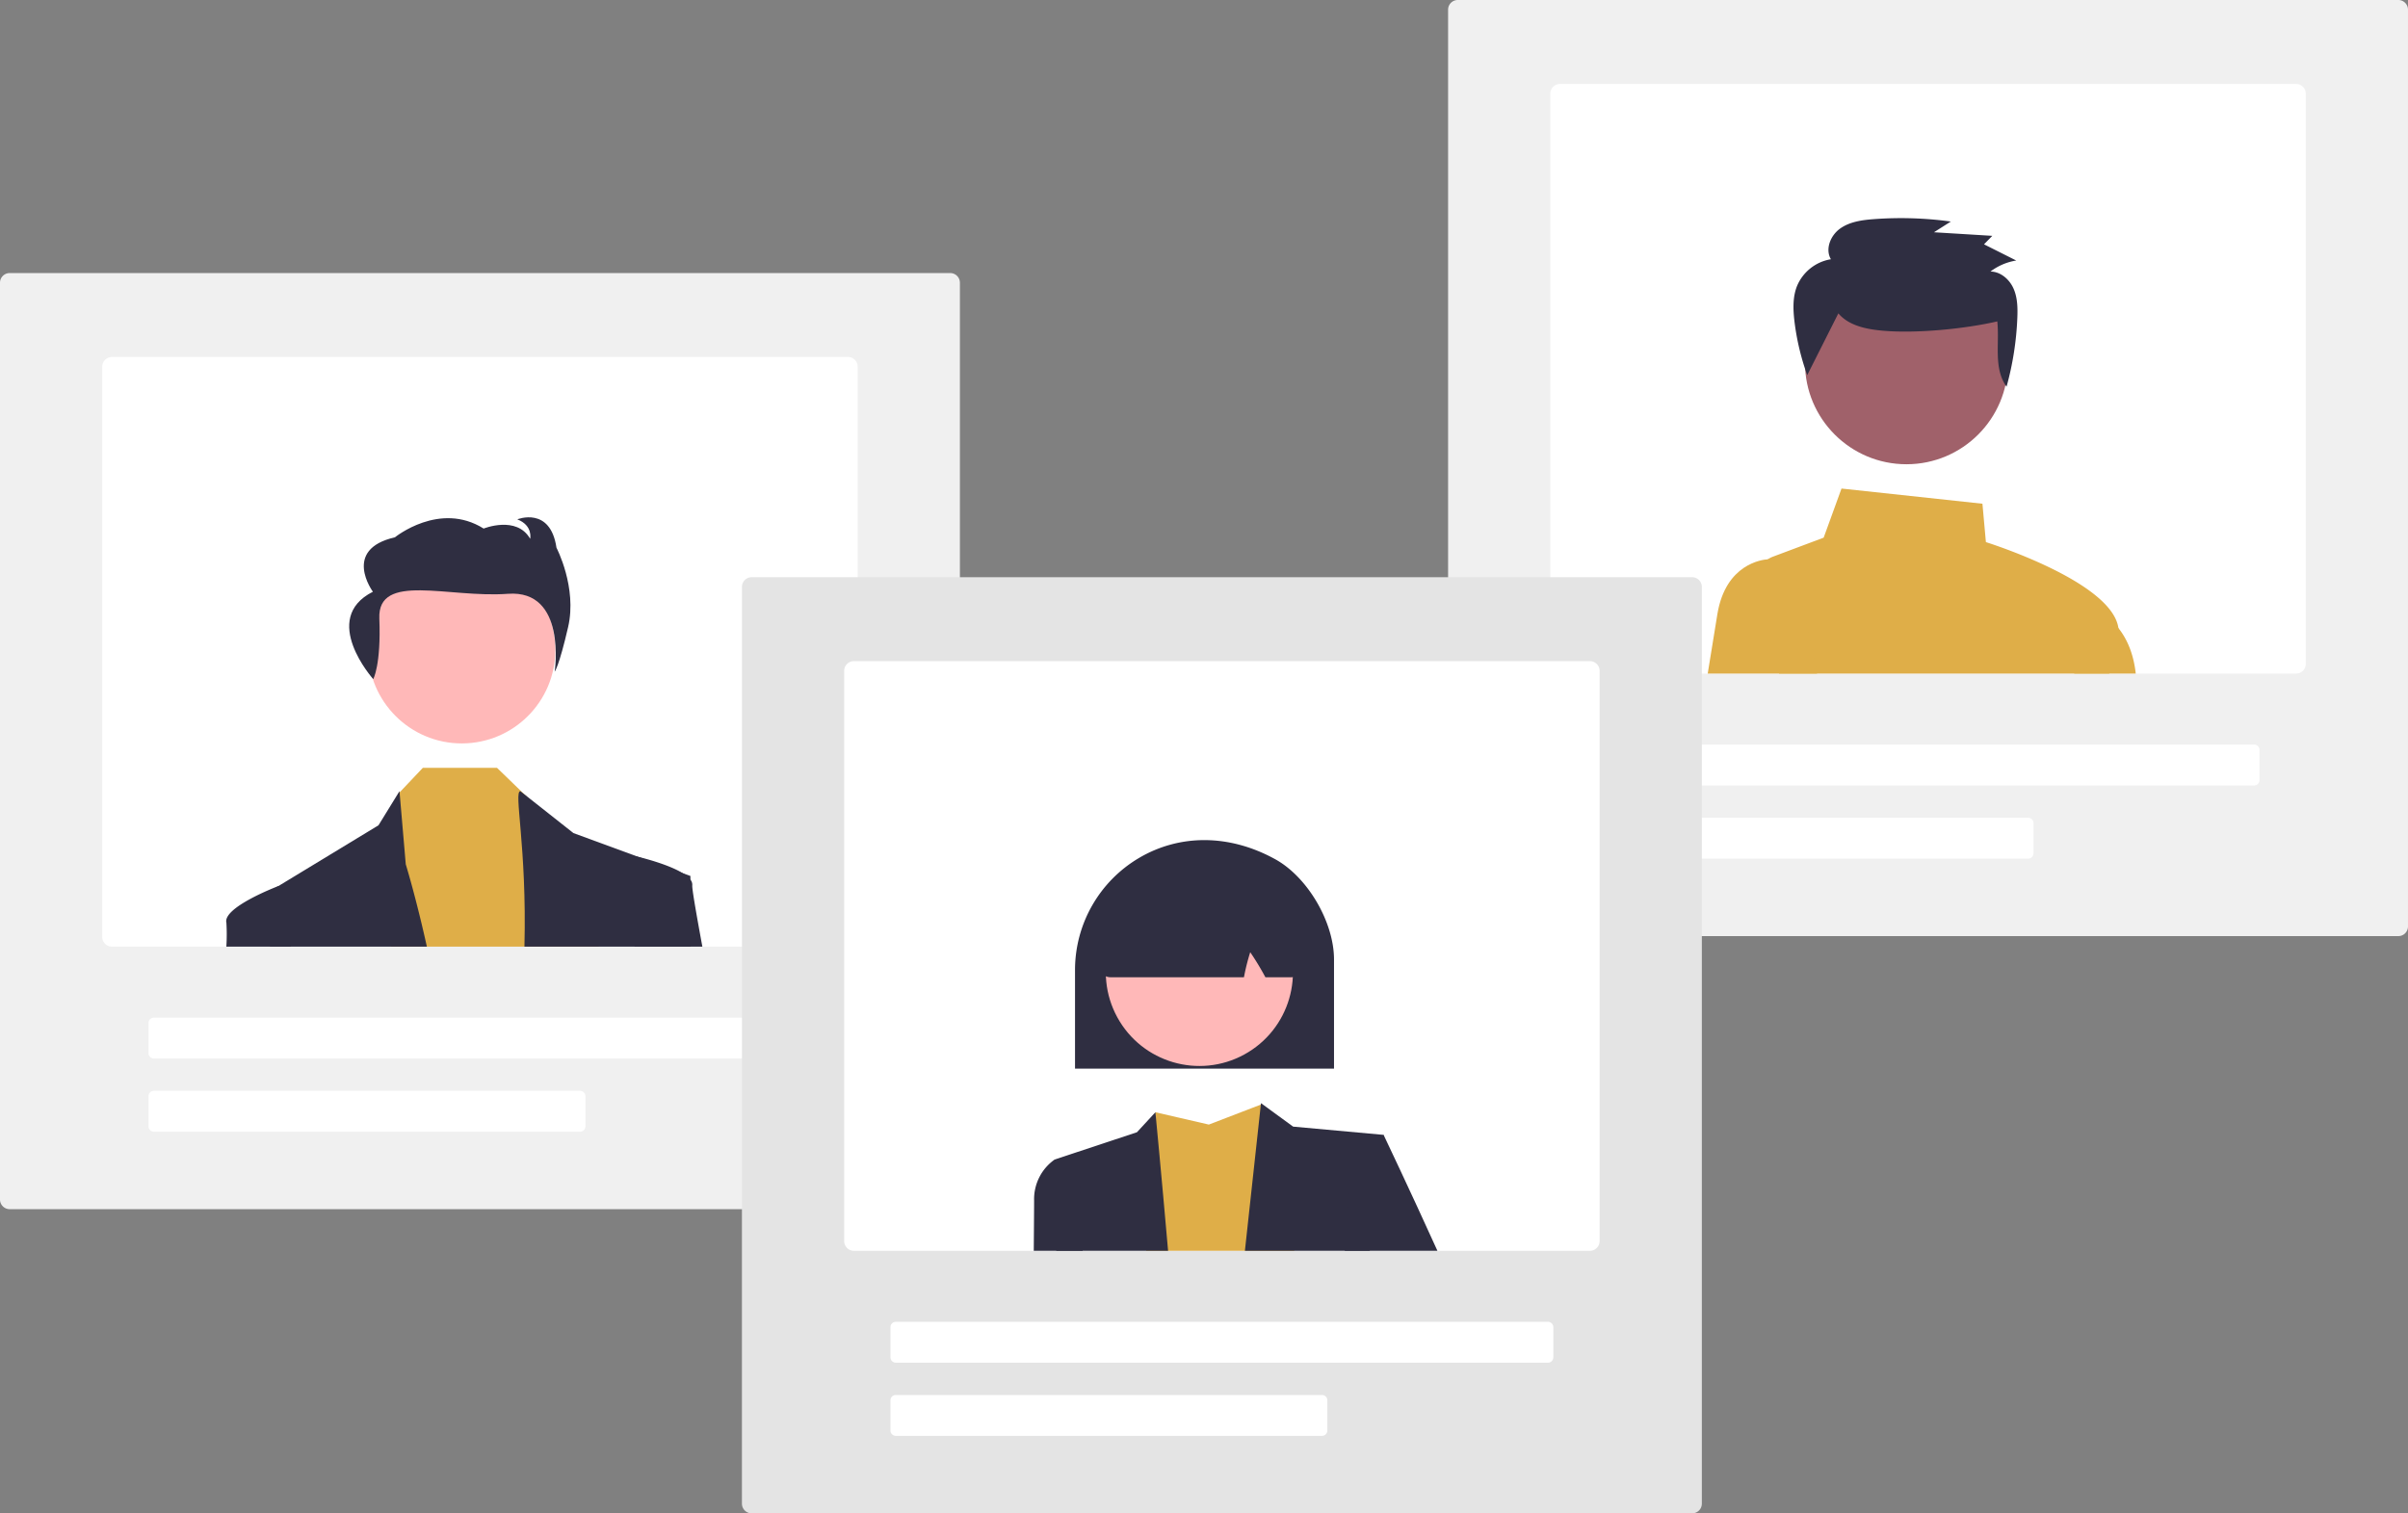 <svg id="f35c0d44-e73e-4e19-bdbc-9ca06ecc8fb5" data-name="Layer 1" xmlns="http://www.w3.org/2000/svg" width="794.589" height="499.429" viewBox="0 0 794.589 499.429"><rect x="0" y="0" width="794.589" height="499.429" fill="#808080" stroke="none"/><path d="M516.259,599.337h-310.357a3.199,3.199,0,0,1-3.196-3.196V293.596a3.199,3.199,0,0,1,3.196-3.196h310.357a3.199,3.199,0,0,1,3.196,3.196V596.141A3.199,3.199,0,0,1,516.259,599.337Z" transform="translate(-202.706 -200.285)" fill="#f0f0f0"/><path d="M482.524,318.098H239.636a3.201,3.201,0,0,0-3.196,3.196V509.497a3.201,3.201,0,0,0,3.196,3.196H482.524a3.201,3.201,0,0,0,3.196-3.196V321.294A3.201,3.201,0,0,0,482.524,318.098Z" transform="translate(-202.706 -200.285)" fill="#fff"/><path d="M468.675,549.623H253.485a1.778,1.778,0,0,1-1.776-1.776v-9.943a1.778,1.778,0,0,1,1.776-1.776H468.675a1.778,1.778,0,0,1,1.776,1.776v9.943A1.778,1.778,0,0,1,468.675,549.623Z" transform="translate(-202.706 -200.285)" fill="#fff"/><path d="M394.104,573.77H253.485a1.778,1.778,0,0,1-1.776-1.775v-9.943a1.778,1.778,0,0,1,1.776-1.776H394.104a1.778,1.778,0,0,1,1.776,1.776v9.943A1.778,1.778,0,0,1,394.104,573.77Z" transform="translate(-202.706 -200.285)" fill="#fff"/><circle cx="152.374" cy="214.46" r="30.882" fill="#ffb8b8"/><polygon points="197.556 312.407 129.086 312.407 131.323 262.068 131.856 261.507 139.54 253.39 163.992 253.39 173.054 262.168 173.786 262.878 193.082 281.372 197.556 312.407" fill="#dfae48"/><path d="M343.566,512.693H291.765c-.128-11.363-.199-18.167-.199-18.167l2.997-1.825a.022.022,0,0,1,.014-.007h.007l33.01-20.042,6.931-11.257.036.398,2.038,23.728S339.966,496.401,343.566,512.693Z" transform="translate(-202.706 -200.285)" fill="#2f2e41"/><path d="M430.63,512.693h-54.87c.831-33.138-3.643-51.298-1.342-51.298l1.342,1.058,16.171,12.769,21.313,7.819h.014l14.694,5.39,2.578.945v1.214C430.538,493.503,430.552,501.464,430.63,512.693Z" transform="translate(-202.706 -200.285)" fill="#2f2e41"/><path d="M325.863,424.408s2.624-4.608,2.014-20.001,22.831-6.687,42.418-8.156,15.441,25.7,15.441,25.7,1.413-1.615,4.438-14.727-3.844-26.179-3.844-26.179c-2.023-13.778-12.926-9.362-12.926-9.362,5.251,2.044,4.242,6.415,4.242,6.415-4.445-7.793-15.348-3.377-15.348-3.377-14.542-9.125-29.279,2.892-29.279,2.892-17.567,3.987-7.265,17.957-7.265,17.957C308.088,404.497,325.863,424.408,325.863,424.408Z" transform="translate(-202.706 -200.285)" fill="#2f2e41"/><path d="M298.682,512.693H277.397a64.178,64.178,0,0,0,.014-7.876c-1.271-5.064,16.612-11.91,17.151-12.116a.022.022,0,0,1,.014-.007h.007l3.409,1.832Z" transform="translate(-202.706 -200.285)" fill="#2f2e41"/><path d="M434.472,512.693H412.115L409.324,485.137l3.132-2.287s.284.064.789.192h.014c2.507.618,10.262,2.663,14.694,5.39a9.104,9.104,0,0,1,2.578,2.159,2.662,2.662,0,0,1,.611,1.889C431.028,493.51,432.334,501.095,434.472,512.693Z" transform="translate(-202.706 -200.285)" fill="#2f2e41"/><path d="M994.098,509.222h-310.357a3.199,3.199,0,0,1-3.196-3.196V203.481a3.199,3.199,0,0,1,3.196-3.196h310.357a3.199,3.199,0,0,1,3.196,3.196V506.026A3.199,3.199,0,0,1,994.098,509.222Z" transform="translate(-202.706 -200.285)" fill="#f0f0f0"/><path d="M960.364,227.984H717.476a3.201,3.201,0,0,0-3.196,3.196V419.382a3.201,3.201,0,0,0,3.196,3.196H960.364a3.201,3.201,0,0,0,3.196-3.196V231.18A3.201,3.201,0,0,0,960.364,227.984Z" transform="translate(-202.706 -200.285)" fill="#fff"/><path d="M946.515,459.508H731.325a1.778,1.778,0,0,1-1.776-1.776V447.79a1.778,1.778,0,0,1,1.776-1.776H946.515a1.778,1.778,0,0,1,1.776,1.776v9.943A1.778,1.778,0,0,1,946.515,459.508Z" transform="translate(-202.706 -200.285)" fill="#fff"/><path d="M871.944,483.655H731.325a1.778,1.778,0,0,1-1.776-1.775v-9.943a1.778,1.778,0,0,1,1.776-1.776H871.944a1.778,1.778,0,0,1,1.776,1.776v9.943A1.778,1.778,0,0,1,871.944,483.655Z" transform="translate(-202.706 -200.285)" fill="#fff"/><path d="M898.705,422.578c1.371-4.936,2.436-9.19,2.983-12.201a8.702,8.702,0,0,0,.05-2.812c-2.045-14.552-38.99-26.853-43.727-28.372l-1.143-12.67-46.504-5.007-5.888,16.207L787.786,383.979a7.95,7.95,0,0,0-1.712.881,8.263,8.263,0,0,0-3.402,8.814l7.109,28.905H898.705Z" transform="translate(-202.706 -200.285)" fill="#dfae48"/><path d="M802.302,422.578H766.217c1.293-8.054,2.45-15.177,3.203-19.708,2.755-16.491,14.772-17.897,16.654-18.011.149-.014.242-.014.249-.014h7.592Z" transform="translate(-202.706 -200.285)" fill="#dfae48"/><path d="M898.705,422.578h8.75c-.774-7.109-3.231-11.896-5.717-15.014a17.936,17.936,0,0,0-6.257-5.206l-.66-.284-7.691,20.503Z" transform="translate(-202.706 -200.285)" fill="#dfae48"/><circle id="e1a103b7-8d34-421f-afc4-5b4214dc85b9" data-name="Ellipse 109" cx="629.092" cy="119.727" r="33.484" fill="#a0616a"/><path id="b2c74153-0538-46ec-992c-20d14033c946" data-name="Path 696" d="M809.324,303.7c3.466,4.102,9.331,5.259,14.742,5.73,10.99.964,26.968-.599,37.708-3.079.771,7.429-1.322,15.439,3.052,21.551a100.049,100.049,0,0,0,3.555-22.68c.132-3.29.08-6.694-1.256-9.714s-4.253-5.584-7.61-5.611a19.074,19.074,0,0,1,8.508-3.636l-10.632-5.343,2.73-2.803-19.248-1.178,5.575-3.541a120.889,120.889,0,0,0-25.336-.797c-3.923.289-8.024.841-11.201,3.114s-5.014,6.789-3.041,10.126a14.703,14.703,0,0,0-11.205,8.891c-1.417,3.592-1.287,7.582-.851,11.409a80.867,80.867,0,0,0,4.24,17.939" transform="translate(-202.706 -200.285)" fill="#2f2e41"/><path d="M761.083,699.715h-310.357a3.199,3.199,0,0,1-3.196-3.196V393.974a3.199,3.199,0,0,1,3.196-3.196h310.357a3.199,3.199,0,0,1,3.196,3.196V696.519A3.199,3.199,0,0,1,761.083,699.715Z" transform="translate(-202.706 -200.285)" fill="#e4e4e4"/><path d="M727.349,418.476H484.461a3.201,3.201,0,0,0-3.196,3.196V609.875a3.201,3.201,0,0,0,3.196,3.196H727.349a3.201,3.201,0,0,0,3.196-3.196V421.672A3.201,3.201,0,0,0,727.349,418.476Z" transform="translate(-202.706 -200.285)" fill="#fff"/><path d="M713.5,650.001H498.31a1.778,1.778,0,0,1-1.775-1.775v-9.943a1.778,1.778,0,0,1,1.775-1.776H713.5a1.778,1.778,0,0,1,1.775,1.776v9.943A1.778,1.778,0,0,1,713.5,650.001Z" transform="translate(-202.706 -200.285)" fill="#fff"/><path d="M638.929,674.147H498.31a1.778,1.778,0,0,1-1.775-1.776v-9.943a1.778,1.778,0,0,1,1.775-1.776H638.929a1.778,1.778,0,0,1,1.775,1.776v9.943A1.778,1.778,0,0,1,638.929,674.147Z" transform="translate(-202.706 -200.285)" fill="#fff"/><path d="M629.803,613.071H580.92l3.047-45.723,17.634,4.069L618.753,564.82l.455-.17.028-.014a.229.229,0,0,1,.014.043C619.52,565.765,624.903,587.319,629.803,613.071Z" transform="translate(-202.706 -200.285)" fill="#dfae48"/><polygon points="456.557 374.527 451.99 412.785 410.792 412.785 416.047 364.535 416.097 364.066 416.502 364.364 416.544 364.392 426.707 371.807 456.557 374.527" fill="#2f2e41"/><path d="M588.15,613.071h-36.895l-.533-30.12L577.874,573.946l6.093-6.598S585.892,587.198,588.15,613.071Z" transform="translate(-202.706 -200.285)" fill="#2f2e41"/><path d="M677.025,613.071H646.45l1.96-27.407,10.852-10.852S667.849,592.823,677.025,613.071Z" transform="translate(-202.706 -200.285)" fill="#2f2e41"/><path d="M559.955,613.071H543.827c.071-8.778.114-14.843.114-16.555a15.987,15.987,0,0,1,6.782-13.565l8.146,2.713Z" transform="translate(-202.706 -200.285)" fill="#2f2e41"/><path d="M557.439,520.283a42.964,42.964,0,0,1,21.073-36.826c13.596-8.026,29.999-7.881,45.003.397,10.69,5.899,19.387,20.741,19.387,33.085v36.021H557.439Z" transform="translate(-202.706 -200.285)" fill="#2f2e41"/><circle cx="598.479" cy="521.204" r="30.869" transform="translate(-379.365 150.652) rotate(-28.663)" fill="#ffb8b8"/><path d="M566.288,521.496c-.234-.27-.782-.903,3.026-30.201l.121-.479h.344c19.3-9.495,38.882-9.734,58.205-.713a3.802,3.802,0,0,1,2.155,3.076c2.255,27.527,1.71,28.127,1.477,28.383a3.78,3.78,0,0,1-2.79,1.234h-8.561l-.179-.323a88.354,88.354,0,0,0-4.832-7.946,70.527,70.527,0,0,0-1.973,7.769l-.104.5H569.138A3.769,3.769,0,0,1,566.288,521.496Z" transform="translate(-202.706 -200.285)" fill="#2f2e41"/></svg>